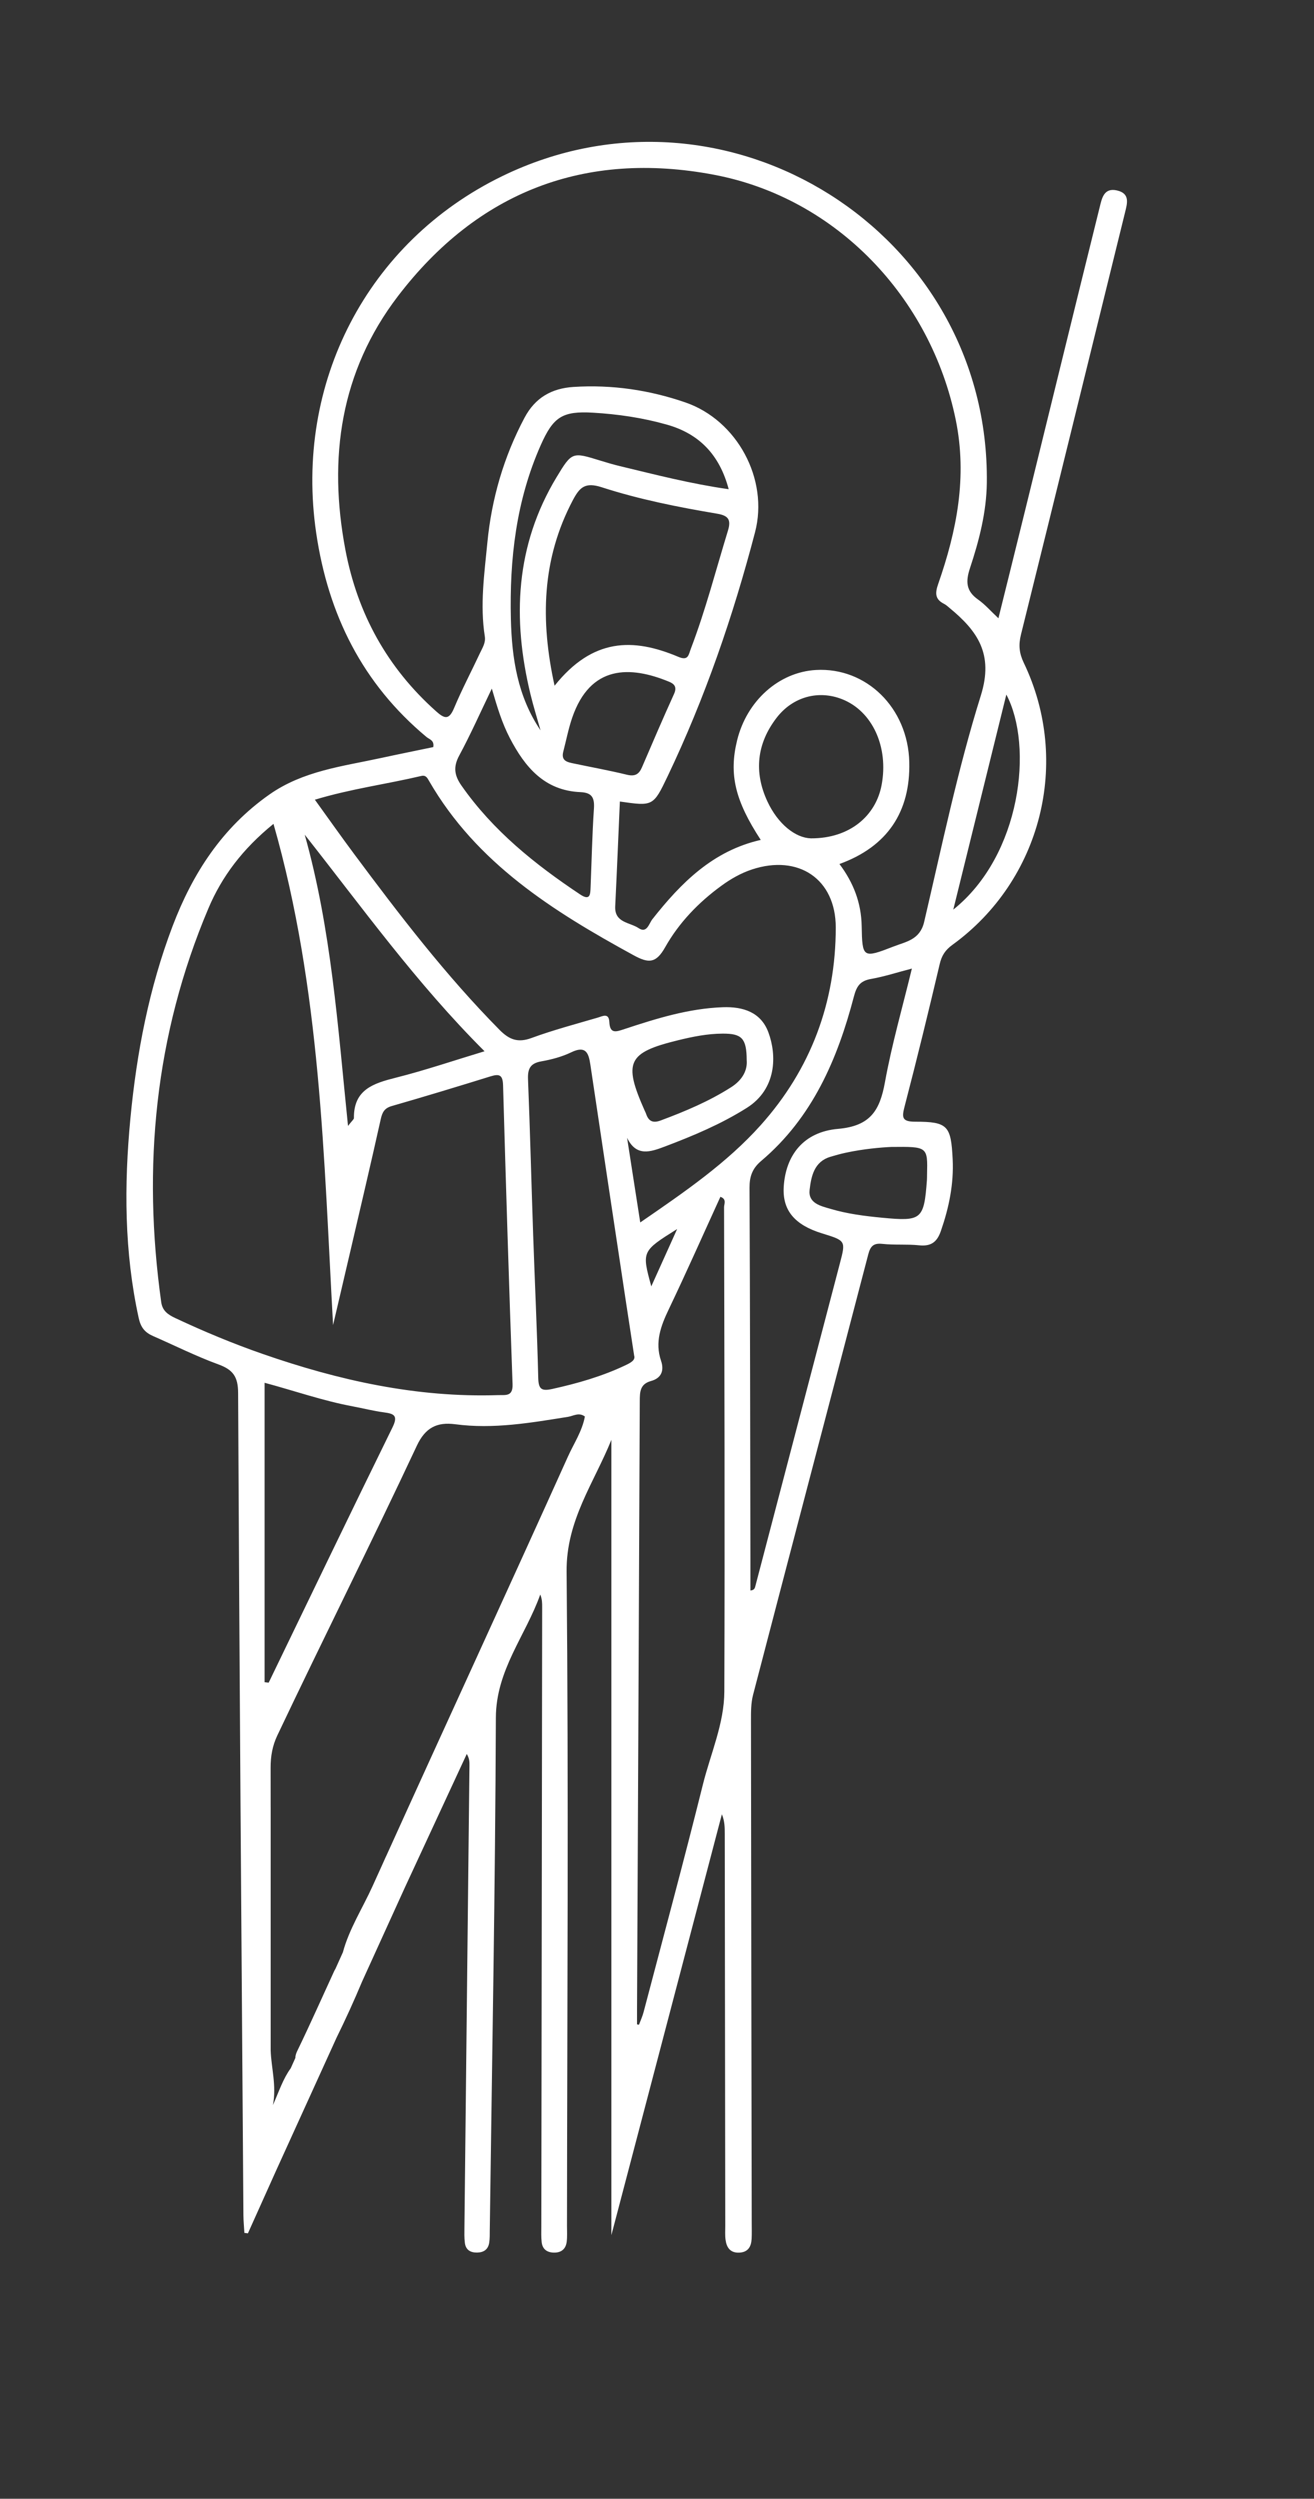 <?xml version="1.0" encoding="utf-8"?>
<!-- Generator: Adobe Illustrator 16.0.0, SVG Export Plug-In . SVG Version: 6.00 Build 0)  -->
<!DOCTYPE svg PUBLIC "-//W3C//DTD SVG 1.1//EN" "http://www.w3.org/Graphics/SVG/1.1/DTD/svg11.dtd">
<svg version="1.1" id="Calque_1" xmlns="http://www.w3.org/2000/svg" xmlns:xlink="http://www.w3.org/1999/xlink" x="0px" y="0px"
	 width="375.469px" height="714.071px" viewBox="0 0 375.469 714.071" enable-background="new 0 0 375.469 714.071"
	 xml:space="preserve">
<rect x="0" y="0" width="375.469" height="714.071" fill="#333333" stroke="none"/>
<path fill-rule="evenodd" clip-rule="evenodd" fill="#FFFFFF" d="M321.441,60.846c0.666-2.702,1.553-5.521-2.239-6.415
	c-3.812-0.899-4.365,2.334-4.976,4.798c-7.153,28.865-14.21,57.754-21.305,86.634c-2.523,10.273-5.082,20.539-7.628,30.823
	c-2.162-2.021-3.812-3.94-5.818-5.355c-3.443-2.427-3.579-5.129-2.312-8.959c2.609-7.889,4.712-15.968,4.816-24.38
	c0.885-71.443-74.2-118.952-138.495-87.642c-38.533,18.765-59.439,59.146-53.124,102.012c3.438,23.332,13.252,43.031,31.518,58.257
	c0.816,0.68,2.271,0.931,1.926,2.881c-4.881,1.017-9.896,2.022-14.892,3.108c-11.005,2.391-22.31,3.669-31.957,10.459
	c-13.468,9.477-21.912,22.515-27.639,37.596c-6.717,17.688-10.255,36.118-12.045,54.859c-1.828,19.131-1.777,38.242,2.375,57.183
	c0.58,2.644,1.784,4.088,4.045,5.078c6.236,2.73,12.347,5.797,18.727,8.129c4.158,1.519,5.603,3.498,5.624,8.142
	c0.18,39.47,0.422,78.941,0.688,118.412l0,0l0.018,2.461c0.258,38.039,0.537,76.076,0.808,114.113
	c0.013,1.688,0.182,3.371,0.278,5.057c0.336,0.043,0.672,0.084,1.007,0.127c2.718-6.051,5.437-12.102,8.155-18.152l0,0l17.174-37.76
	c2.595-5.277,5.033-10.625,7.3-16.051l12.206-26.836c5.901-12.73,11.802-25.461,17.703-38.193c0.767,1.275,0.776,2.268,0.766,3.26
	c-0.479,43.996-0.963,87.99-1.437,131.986c-0.017,1.494-0.063,3.006,0.125,4.482c0.252,1.967,1.547,2.787,3.507,2.756
	c1.964-0.029,3.169-0.945,3.46-2.865c0.174-1.145,0.135-2.326,0.15-3.49c0.644-48.826,1.567-97.652,1.739-146.479
	c0.048-13.682,8.519-23.459,12.687-35.217c0.547,1.316,0.549,2.461,0.547,3.604c-0.081,58.998-0.163,117.996-0.24,176.996
	c-0.002,1.498-0.069,3.01,0.099,4.49c0.218,1.924,1.43,2.906,3.38,2.973c2.191,0.076,3.512-0.988,3.772-3.121
	c0.182-1.479,0.078-2.994,0.079-4.494c0.057-62.332,0.483-124.666-0.111-186.99c-0.14-14.672,7.864-25.404,12.797-37.662
	c0,75.31,0,150.619,0,227.277c10.738-40.906,21.156-80.59,31.574-120.275c0.822,1.98,0.82,3.807,0.822,5.633
	c0.049,37.332,0.098,74.664,0.149,111.996c0.002,1.332-0.098,2.684,0.082,3.994c0.3,2.195,1.347,3.756,3.888,3.652
	c2.539-0.104,3.447-1.701,3.559-3.951c0.074-1.496,0.029-2.998,0.026-4.498c-0.077-47.832-0.165-95.664-0.211-143.496
	c-0.002-2.482-0.025-5.064,0.592-7.436c10.924-41.953,21.962-83.876,32.903-125.824c0.604-2.316,1.427-3.356,4.036-3.072
	c3.468,0.378,7.011,0.044,10.48,0.408c3.39,0.355,5.135-0.859,6.253-4.09c2.31-6.679,3.718-13.421,3.367-20.528
	c-0.47-9.533-1.371-10.707-10.696-10.7c-3.845,0.003-3.855-1.229-3.031-4.394c3.518-13.506,6.831-27.067,10.023-40.654
	c0.573-2.438,1.584-4.007,3.622-5.485c25.401-18.422,33.986-52.284,20.395-80.622c-1.331-2.776-1.521-5.134-0.794-8.063
	C301.703,141.185,311.544,101.009,321.441,60.846z M50.09,376.668c-2.11-0.989-3.674-2.072-4.021-4.547
	c-5.416-38.695-1.824-76.344,13.473-112.517c3.855-9.115,9.752-16.976,18.607-24.168c13.522,47.324,14.364,95.241,17.025,143.234
	c1.637-6.997,3.281-13.992,4.907-20.991c2.932-12.617,5.91-25.224,8.718-37.868c0.446-2.009,1.075-3.143,3.186-3.749
	c9.418-2.707,18.797-5.557,28.157-8.461c2.525-0.784,3.522-0.457,3.606,2.525c0.805,28.48,1.692,56.959,2.715,85.432
	c0.129,3.597-1.972,3.059-4.099,3.128c-23.294,0.759-45.584-4.199-67.413-11.805C66.478,383.93,58.215,380.479,50.09,376.668z
	 M87.07,238.525c16.407,20.789,31.905,42.454,51.385,61.895c-8.791,2.655-16.979,5.445-25.338,7.552
	c-6.427,1.619-12.082,3.402-11.988,11.543c0.004,0.362-0.526,0.731-1.687,2.243C96.523,293.224,94.663,265.596,87.07,238.525z
	 M112.151,407.91c-11.912,24.257-23.611,48.619-35.378,72.949c-0.389-0.043-0.778-0.088-1.167-0.131c0-28.43,0-56.86,0-85.57
	c8.34,2.23,16.641,5.15,25.276,6.76c2.938,0.547,5.845,1.299,8.802,1.689C112.597,403.992,113.82,404.511,112.151,407.91z
	 M162.283,416.255c-17.187,38.157-34.722,76.155-51.982,114.278l-0.008-0.012l-1.558,3.465c-0.758,1.676-1.523,3.348-2.279,5.023
	c-2.83,6.271-6.662,12.178-8.475,18.891l-2.128,4.732c-0.167,0.262-0.31,0.543-0.44,0.826c-3.45,7.502-6.794,15.051-10.395,22.482
	c-0.332,0.684-0.633,1.414-0.611,2.145l-1.33,2.959c-2.18,2.986-3.357,6.607-5.083,10.539c1.056-5.684-0.485-10.617-0.652-15.627
	v-19.34c0.014-14.555,0.014-29.109,0-43.666v-6.486h-0.005c-0.004-3.781-0.004-7.562-0.01-11.342
	c-0.005-3.225,0.515-6.225,1.914-9.176c13.132-27.68,26.877-55.062,39.871-82.806c2.413-5.152,5.736-6.829,10.995-6.128
	c10.871,1.451,21.536-0.419,32.211-2.122c1.532-0.244,3.107-1.376,4.81-0.086C166.356,408.995,163.979,412.491,162.283,416.255z
	 M178.614,390.202c-6.641,3.139-13.62,5.138-20.776,6.717c-3.091,0.682-3.962,0.103-4.04-3.158
	c-0.33-13.638-0.983-27.269-1.451-40.903c-0.509-14.801-0.875-29.605-1.47-44.402c-0.121-3.006,0.617-4.587,3.777-5.146
	c2.92-0.517,5.898-1.297,8.552-2.58c4.12-1.994,4.976,0.065,5.484,3.494c3.364,22.677,6.791,45.344,10.202,68.014
	c0.717,4.763,1.454,9.522,2.314,15.149C181.636,388.695,180.231,389.438,178.614,390.202z M206.976,483.367
	c-0.032,9.199-3.935,17.787-6.133,26.623c-5.41,21.742-11.256,43.375-16.95,65.045c-0.321,1.223-0.868,2.387-1.31,3.578
	c-0.185-0.033-0.37-0.066-0.556-0.1c0-1.408-0.006-2.816,0.001-4.223c0.271-57.949,0.553-115.898,0.781-173.847
	c0.01-2.649,0.049-4.919,3.22-5.793c2.959-0.815,3.812-2.983,2.862-5.771c-1.818-5.337-0.062-9.978,2.224-14.762
	c5.072-10.615,9.834-21.379,14.733-32.105c1.875,0.659,1.048,2.051,1.05,2.976C206.993,391.114,207.139,437.242,206.976,483.367z
	 M193.492,351.221c-2.59,5.744-4.754,10.544-7.39,16.39C183.368,357.574,183.368,357.574,193.492,351.221z M182.944,349.343
	c-1.336-8.596-2.549-16.395-3.761-24.193c2.643,5.464,6.618,4.076,10.842,2.478c8.081-3.059,15.984-6.376,23.353-11.017
	c8.593-5.413,8.604-15.069,6.189-21.586c-2.148-5.797-7.271-7.393-13.001-7.188c-9.743,0.346-18.961,3.212-28.11,6.234
	c-2.389,0.789-4.174,1.488-4.345-2.017c-0.132-2.705-1.952-1.646-3.219-1.274c-6.367,1.867-12.803,3.567-19.021,5.854
	c-3.892,1.431-6.356,0.48-9.138-2.336c-15.37-15.561-28.609-32.86-41.622-50.355c-3.652-4.91-7.175-9.917-11.139-15.409
	c10.289-3.113,20.474-4.443,30.414-6.79c1.301-0.308,1.726,0.574,2.238,1.464c13.572,23.503,35.438,37.206,58.385,49.755
	c4.327,2.366,6.424,2.403,9.064-2.284c3.931-6.977,9.523-12.796,16.067-17.558c2.69-1.958,5.541-3.599,8.749-4.659
	c13.235-4.375,23.929,2.703,23.926,16.598c-0.005,21.418-7.149,40.503-21.429,56.457
	C207.708,332.33,195.715,340.565,182.944,349.343z M193.76,297.272c4.203-1.028,8.397-1.872,12.731-1.893
	c5.461-0.026,6.856,1.318,6.877,7.607c0.231,2.778-1.128,5.595-4.46,7.719c-6.324,4.031-13.149,6.894-20.13,9.499
	c-2.224,0.83-3.472,0.21-4.172-1.936c-0.102-0.312-0.271-0.604-0.404-0.905C178.038,303.488,179.361,300.797,193.76,297.272z
	 M158.468,195.964c-4.115-18.703-3.645-36.253,5.226-53.039c1.954-3.696,3.52-5.211,8.257-3.678
	c10.73,3.473,21.852,5.678,32.991,7.557c3.26,0.549,4.006,1.775,3.057,4.871c-3.456,11.265-6.38,22.693-10.596,33.722
	c-0.656,1.715-0.681,3.532-3.555,2.317C180.885,182.231,169.336,182.336,158.468,195.964z M192.606,198.305
	c-3.154,6.953-6.164,13.973-9.175,20.99c-0.857,1.999-2.033,2.65-4.277,2.104c-4.999-1.218-10.072-2.132-15.11-3.197
	c-1.815-0.384-3.822-0.669-3.078-3.456c0.831-3.211,1.458-6.492,2.529-9.621c5.186-15.157,16.573-14.898,27.708-10.301
	C192.767,195.469,193.47,196.402,192.606,198.305z M177.164,133.212c-1.936-0.466-3.849-1.033-5.752-1.619
	c-7.861-2.421-7.979-2.503-12.353,4.74c-11.811,19.559-12.709,40.489-7.465,62.116c0.837,3.453,1.904,6.851,2.865,10.273
	c-6.572-9.717-8.206-20.621-8.477-31.795c-0.415-17.108,1.497-33.851,8.522-49.7c3.582-8.081,6.158-9.809,14.965-9.292
	c7.144,0.42,14.237,1.468,21.13,3.423c9.176,2.603,15.011,8.579,17.622,18.443C197.387,138.266,187.293,135.649,177.164,133.212z
	 M165.862,226.368c3.362,0.142,4.055,1.666,3.848,4.764c-0.498,7.455-0.646,14.934-0.952,22.402c-0.08,1.956-0.07,4.016-2.979,2.077
	c-12.921-8.605-24.896-18.206-33.911-31.1c-2.034-2.911-2.406-5.333-0.654-8.586c3.275-6.08,6.08-12.413,9.323-19.144
	c1.527,5.259,2.913,9.85,5.146,14.136C150.008,219.226,155.586,225.935,165.862,226.368z M219.271,229.006
	c-3.893-8.383-3.02-16.522,2.632-23.872c4.647-6.044,11.957-7.975,18.683-5.34c8.674,3.398,13.388,13.627,11.324,24.577
	c-1.64,8.703-9.002,15.23-20.17,15.208C227.27,239.456,222.271,235.469,219.271,229.006z M264.898,335.734
	c-0.012,0.498,0.001,0.998-0.035,1.494c-0.831,11.339-1.534,11.843-12.838,10.759c-4.969-0.477-9.906-1.1-14.672-2.517
	c-2.75-0.818-6.478-1.555-6.01-5.464c0.461-3.854,1.269-8.042,5.976-9.443c1.422-0.423,2.855-0.82,4.304-1.135
	c5.043-1.097,10.163-1.536,13.053-1.664C265.092,327.656,265.092,327.656,264.898,335.734z M252.863,309.295
	c-1.457,8.036-4.151,12.5-13.409,13.306c-9.899,0.861-14.944,7.589-15.506,16.507c-0.422,6.687,3.042,10.919,10.919,13.346
	c6.856,2.111,6.826,2.104,5.11,8.644c-8.042,30.663-16.066,61.331-24.092,91.999c-0.168,0.643-0.25,1.318-1.458,1.426
	c0-3.061,0.004-6.111-0.001-9.162c-0.063-35.305-0.09-70.61-0.256-105.915c-0.016-3.25,0.802-5.539,3.352-7.698
	c14.598-12.359,21.781-29.027,26.474-46.971c0.783-2.996,1.822-4.487,4.897-5.024c3.732-0.651,7.371-1.845,11.674-2.967
	C257.901,287.802,254.831,298.448,252.863,309.295z M264.062,263.501c-1.19,5.085-5.246,5.623-8.739,6.984
	c-8.795,3.425-8.934,3.274-9.105-5.881c-0.122-6.557-2.312-12.321-6.35-17.694c13.715-4.984,20.286-14.905,19.955-29.104
	c-0.363-15.583-12.332-27.156-26.661-26.345c-10.604,0.6-19.785,8.807-22.546,20.153c-2.35,9.651-0.598,17.159,6.767,28.411
	c-13.646,3.086-22.763,12.245-30.971,22.663c-0.979,1.243-1.554,4.149-3.943,2.541c-2.493-1.678-6.906-1.487-6.676-6.225
	c0.486-9.976,0.892-19.955,1.331-29.952c9.434,1.346,9.535,1.395,13.635-7.196c10.69-22.406,18.728-45.799,24.993-69.771
	c3.964-15.165-5.137-31.991-19.907-37.082c-10.27-3.54-20.972-5.126-31.928-4.429c-6.321,0.403-10.999,3.081-14.037,8.803
	c-5.934,11.174-9.398,23.131-10.609,35.604c-0.865,8.909-2.153,17.898-0.737,26.904c0.283,1.804-0.667,3.223-1.361,4.704
	c-2.468,5.265-5.182,10.423-7.431,15.777c-1.457,3.467-2.731,3.045-5.143,0.893c-13.925-12.426-22.437-27.862-25.899-46.111
	c-4.976-26.217-1.448-50.97,15.003-72.507c22.812-29.862,53.444-41.657,90.275-34.709c35.025,6.607,61.984,35.12,69.116,70.029
	c3.342,16.357,0.293,31.711-5.018,46.944c-0.905,2.599-0.923,4.347,1.679,5.657c0.585,0.295,1.084,0.771,1.597,1.194
	c7.92,6.544,12.64,13.087,8.923,24.981C273.645,219.947,269.134,241.827,264.062,263.501z M272.396,259.944
	c5.196-21.064,10.13-41.066,15.16-61.455C295.33,213.112,291.838,244.389,272.396,259.944z"/>
</svg>
